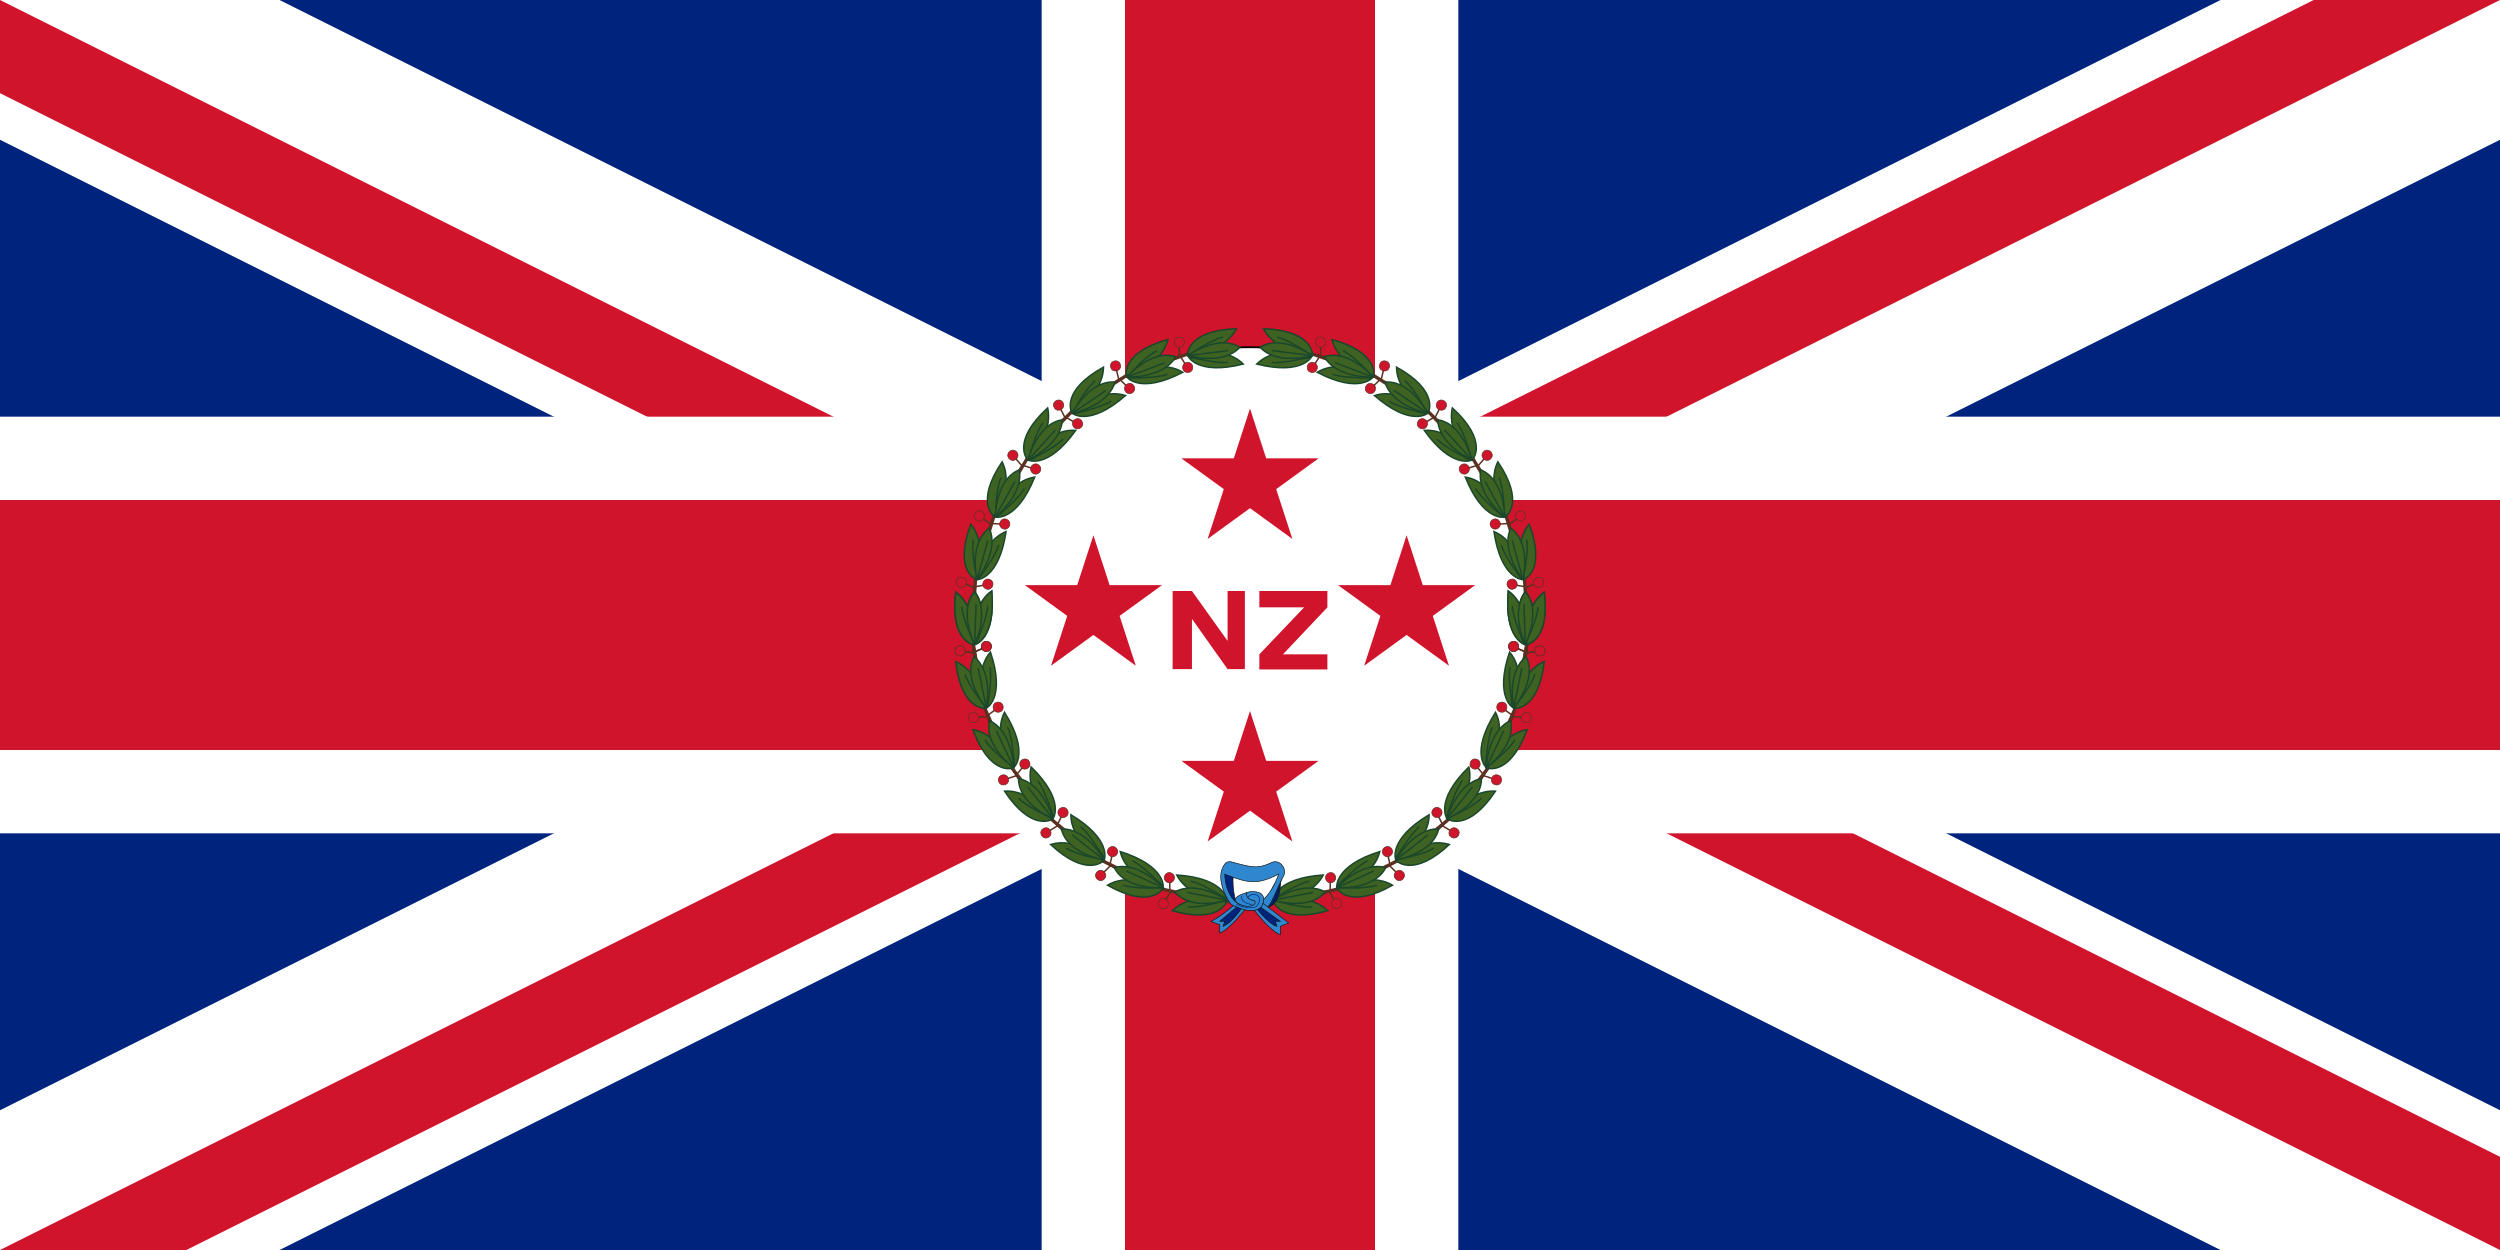 <?xml version="1.0" encoding="UTF-8" standalone="no"?>
<svg
   xmlns:dc="http://purl.org/dc/elements/1.1/"
   xmlns:cc="http://creativecommons.org/ns#"
   xmlns:rdf="http://www.w3.org/1999/02/22-rdf-syntax-ns#"
   xmlns:svg="http://www.w3.org/2000/svg"
   xmlns="http://www.w3.org/2000/svg"
   xmlns:xlink="http://www.w3.org/1999/xlink"
   xmlns:sodipodi="http://sodipodi.sourceforge.net/DTD/sodipodi-0.dtd"
   xmlns:inkscape="http://www.inkscape.org/namespaces/inkscape"
   width="1200"
   height="600"
   viewBox="0 0 1485 742.5"
   id="svg2"
   version="1.1"
   inkscape:version="0.48.2 r9819"
   sodipodi:docname="AJAX1.svg">
  <rect x="0" y="0" width="1485" height="742.5" fill="#333333" stroke="none"/>
  <sodipodi:namedview
     pagecolor="#ffffff"
     bordercolor="#666666"
     borderopacity="1"
     objecttolerance="10"
     gridtolerance="10"
     guidetolerance="10"
     inkscape:pageopacity="0"
     inkscape:pageshadow="2"
     inkscape:window-width="1280"
     inkscape:window-height="1004"
     id="namedview93"
     showgrid="false"
     inkscape:zoom="0.75896129"
     inkscape:cx="383.30114"
     inkscape:cy="330.64229"
     inkscape:window-x="-8"
     inkscape:window-y="-8"
     inkscape:window-maximized="1"
     inkscape:current-layer="svg2"
     fit-margin-top="0"
     fit-margin-left="0"
     fit-margin-right="0"
     fit-margin-bottom="0" />
  <defs
     id="defs4">
    <style
       type="text/css"
       id="style6">
 .str4 {stroke:#131516;stroke-width:0.4}
 .str5 {stroke:#00247d;stroke-width:0.4;stroke-linecap:round}
 .str2 {stroke:#5c3021;stroke-width:0.4}
 .str0 {stroke:#131516;stroke-width:0.9}
 .str3 {stroke:#1a472b;stroke-width:0.9}
 .str6 {stroke:#5c3021;stroke-width:0.9}
 .fil6 {fill:none}
 .fil7 {fill:#2e87cf}
 .fil8 {fill:#00247d}
 .fil5 {fill:#3d6221}
 .fil3 {fill:#5c3021}
 .fil4 {fill:#cf142b}
 .fil1 {fill:#f7e017}
 .fil2 {fill:white}
 </style>
    <clipPath
       id="t">
      <path
         d="m 30,15 h 30 v 15 z m 0,0 V 30 H 0 z m 0,0 H 0 V 0 z m 0,0 V 0 h 30 z"
         id="path9"
         inkscape:connector-curvature="0" />
    </clipPath>
  </defs>
  <g
     transform="matrix(24.75,0,0,24.75,-3e-5,0)"
     id="g11">
    <path
       d="M 0,0 V 30 H 60 V 0 z"
       id="path13"
       inkscape:connector-curvature="0"
       style="fill:#00247d;stroke:none" />
    <path
       d="M 0,0 60,30 M 60,0 0,30"
       id="path15"
       inkscape:connector-curvature="0"
       style="stroke:#ffffff;stroke-width:6" />
    <path
       d="M 0,0 60,30 M 60,0 0,30"
       clip-path="url(#t)"
       id="path17"
       inkscape:connector-curvature="0"
       style="stroke:#cf142b;stroke-width:4" />
    <path
       d="M 30,0 V 30 M 0,15 h 60"
       id="path19"
       inkscape:connector-curvature="0"
       style="stroke:#ffffff;stroke-width:10" />
    <path
       d="M 30,0 V 30 M 0,15 h 60"
       id="path21"
       inkscape:connector-curvature="0"
       style="stroke:#cf142b;stroke-width:6" />
  </g>
  <g
     transform="translate(142.5,71.25)"
     id="g23">
    <path
       style="fill:#ffffff;stroke:#000000;stroke-width:1.083;stroke-miterlimit:4;stroke-opacity:1;stroke-dasharray:none"
       d="m 765,300 c 0,91.127 -73.873,165 -165,165 -91.127,0 -165,-73.873 -165,-165 0,-91.127 73.873,-165 165,-165 91.127,0 165,73.873 165,165 z"
       id="circle25"
       inkscape:connector-curvature="0" />
    <g
       id="3">
      <g
         id="2">
        <g
           id="list">
          <polygon
             class="fil3"
             points="631,138 657,147 658,145 631,136 "
             id="polygon30"
             style="fill:#5c3021" />
          <path
             class="fil6 str6"
             d="m 636,149 5,-8"
             id="path32"
             inkscape:connector-curvature="0"
             style="fill:none;stroke:#5c3021;stroke-width:0.9" />
          <path
             class="fil6 str6"
             d="m 642,133 0,8"
             id="path34"
             inkscape:connector-curvature="0"
             style="fill:none;stroke:#5c3021;stroke-width:0.9" />
          <circle
             class="fil4 str2"
             cx="637"
             cy="147"
             r="3"
             id="circle36"
             d="m 640,147 c 0,1.657 -1.343,3 -3,3 -1.657,0 -3,-1.343 -3,-3 0,-1.657 1.343,-3 3,-3 1.657,0 3,1.343 3,3 z"
             sodipodi:cx="637"
             sodipodi:cy="147"
             sodipodi:rx="3"
             sodipodi:ry="3"
             style="fill:#cf142b;stroke:#5c3021;stroke-width:0.4" />
          <circle
             class="fil4 str2"
             cx="642"
             cy="132"
             r="3"
             id="circle38"
             d="m 645,132 c 0,1.657 -1.343,3 -3,3 -1.657,0 -3,-1.343 -3,-3 0,-1.657 1.343,-3 3,-3 1.657,0 3,1.343 3,3 z"
             sodipodi:cx="642"
             sodipodi:cy="132"
             sodipodi:rx="3"
             sodipodi:ry="3"
             style="fill:#cf142b;stroke:#5c3021;stroke-width:0.4" />
          <path
             class="fil5 str3"
             d="m 608,124 c 29,1 29,15 29,15 0,0 -21,0 -29,-15 z"
             id="path40"
             inkscape:connector-curvature="0"
             style="fill:#3d6221;stroke:#1a472b;stroke-width:0.9" />
          <path
             class="fil6 str3"
             d="m 616,129 c 6,1 20,10 20,11"
             id="path42"
             inkscape:connector-curvature="0"
             style="fill:none;stroke:#1a472b;stroke-width:0.9" />
          <path
             class="fil5 str3"
             d="m 604,145 c 28,7 33,-5 33,-5 0,0 -21,-7 -33,5 z"
             id="path44"
             inkscape:connector-curvature="0"
             style="fill:#3d6221;stroke:#1a472b;stroke-width:0.9" />
          <path
             class="fil6 str3"
             d="m 613,144 c 6,1 21,-3 23,-3"
             id="path46"
             inkscape:connector-curvature="0"
             style="fill:none;stroke:#1a472b;stroke-width:0.9" />
          <path
             class="fil5 str3"
             d="m 637,140 c 0,0 -18,-13 -31,-5 10,11 31,5 31,5 z"
             id="path48"
             inkscape:connector-curvature="0"
             style="fill:#3d6221;stroke:#1a472b;stroke-width:0.9" />
          <path
             class="fil6 str3"
             d="m 637,140 -24,-3"
             id="path50"
             inkscape:connector-curvature="0"
             style="fill:none;stroke:#1a472b;stroke-width:0.9" />
        </g>
        <use
           xlink:href="#list"
           transform="matrix(0.972,0.233,-0.233,0.972,86.612,-131.778)"
           id="use52"
           x="0"
           y="0"
           width="1485"
           height="742.5" />
        <use
           xlink:href="#list"
           transform="matrix(0.891,0.454,-0.454,0.891,201.593,-239.696)"
           id="use54"
           x="0"
           y="0"
           width="1485"
           height="742.5" />
        <use
           xlink:href="#list"
           transform="matrix(0.76,0.649,-0.649,0.76,338.591,-317.791)"
           id="use56"
           x="0"
           y="0"
           width="1485"
           height="742.5" />
        <use
           xlink:href="#list"
           transform="matrix(0.588,0.809,-0.809,0.588,490.034,-361.746)"
           id="use58"
           x="0"
           y="0"
           width="1485"
           height="742.5" />
        <use
           xlink:href="#list"
           transform="matrix(0.383,0.924,-0.924,0.383,647.554,-369.133)"
           id="use60"
           x="0"
           y="0"
           width="1485"
           height="742.5" />
        <use
           xlink:href="#list"
           transform="matrix(0.156,0.988,-0.988,0.156,802.446,-339.543)"
           id="use62"
           x="0"
           y="0"
           width="1485"
           height="742.5" />
      </g>
      <use
         xlink:href="#2"
         transform="matrix(0.156,0.988,-0.988,0.156,802.446,-339.543)"
         id="use64"
         x="0"
         y="0"
         width="1485"
         height="742.5" />
    </g>
    <use
       xlink:href="#3"
       transform="matrix(-1,0,0,1,1200,0)"
       id="use66"
       x="0"
       y="0"
       width="1485"
       height="742.5" />
    <path
       style="fill:#ffffff"
       d="m 588,451 26,0 -0.072,13.874 -25.063,0.613 z"
       id="rect68"
       inkscape:connector-curvature="0"
       sodipodi:nodetypes="ccccc" />
    <path
       class="fil7 str4"
       d="m 594,463 c -9,9 -17,13 -17,13 -1,0 5,2 5,2 l 0,5 c 8,-3 21,-22 21,-22 l -9,2 z"
       id="path70"
       inkscape:connector-curvature="0"
       style="fill:#2e87cf;stroke:#131516;stroke-width:0.4" />
    <path
       class="fil8 str4"
       d="m 594,466 -12,10 3,0 -1,3 c 7,-3 13,-14 13,-14 l -3,1 z"
       id="path72"
       inkscape:connector-curvature="0"
       style="fill:#00247d;stroke:#131516;stroke-width:0.4" />
    <path
       class="fil8 str4"
       d="m 591,445 c -3,8 1,21 1,21 l -5,-4 -3,-15 7,-2 z"
       id="path74"
       inkscape:connector-curvature="0"
       style="fill:#00247d;stroke:#131516;stroke-width:0.4" />
    <path
       class="fil8 str4"
       d="m 608,468 c 9,0 10,-11 10,-13 0,-2 1,-6 1,-6 l -11,19 z"
       id="path76"
       inkscape:connector-curvature="0"
       style="fill:#00247d;stroke:#131516;stroke-width:0.4" />
    <path
       class="fil8 str4"
       d="m 608,468 c 6,-0.6 6,-3 6.5,-4 0.4,-1 3,-8 3,-9 0.5,-1 1.5,-6 1.5,-6 l -5,5.8 -6,14 z"
       id="path78"
       inkscape:connector-curvature="0"
       style="fill:#00247d;stroke:#131516;stroke-width:0.4" />
    <path
       class="fil7 str4"
       d="m 585,442 c -6,8 1,20 3,23 2,3 8,3 8,3 0,0 11,2 14,0 3,-2 7,-14 10,-19 2,-4 -2,-10 -7,-8 -8,4 -12,3 -23,0 -3,-1 -4,0 -5,1 z m 14,25 c -12,0 -14,-15 -14,-19 15,6 20,6 32,0 0,0 -6,19 -18,19 z"
       id="path80"
       inkscape:connector-curvature="0"
       style="fill:#2e87cf;stroke:#131516;stroke-width:0.4" />
    <path
       class="fil7 str4"
       d="m 606,464 17,13 -5,2 0,5 c -8,-3 -21,-22 -21,-22 l 9,2 z"
       id="path82"
       inkscape:connector-curvature="0"
       style="fill:#2e87cf;stroke:#131516;stroke-width:0.4" />
    <path
       class="fil8 str4"
       d="m 604,466 14,10 -3,0 1,3 c -5,-1 -14,-13 -14,-13 l 2,0 z"
       id="path84"
       inkscape:connector-curvature="0"
       style="fill:#00247d;stroke:#131516;stroke-width:0.4" />
    <path
       class="fil7 str4"
       d="m 591,467 c 8,4 14,3 16,0 1,-2 2,-5 0,-7 -2,-2 -7,-2 -9,-1 -4,2 5,7 4,7"
       id="path86"
       inkscape:connector-curvature="0"
       style="fill:#2e87cf;stroke:#131516;stroke-width:0.4" />
    <path
       class="fil6 str5"
       d="m 592,466 c 7,3 11,2 12,1 2,-2 3,-7 -2,-7 -3,0 -6,5 -6,5"
       id="path88"
       inkscape:connector-curvature="0"
       style="fill:none;stroke:#00247d;stroke-width:0.4;stroke-linecap:round" />
    <path
       class="fil7 str4"
       d="m 598,459 c 0,0 -1,2 2,4 2,1 3,0 3,2 0,2 -5,3 -9,1 -8,-4 4,-7 4,-7 z"
       id="path90"
       inkscape:connector-curvature="0"
       style="fill:#2e87cf;stroke:#131516;stroke-width:0.4" />
    <path
       id="path1808"
       class="fil6 str5"
       d="m 601,466 c -7,-1 -6,-5 -6,-5"
       inkscape:connector-curvature="0"
       style="fill:none;stroke:#00247d;stroke-width:0.4;stroke-linecap:round" />
  </g>
  <path
     inkscape:connector-curvature="0"
     id="star10"
     d="m 742.499,422.357 9.614,29.589 31.112,0 -25.17,18.287 9.614,29.589 -25.17,-18.287 -25.17,18.287 9.614,-29.589 -25.17,-18.287 31.112,0 z"
     style="fill:#cf142b;fill-opacity:1;stroke:none" />
  <path
     style="fill:#cf142b;fill-opacity:1;stroke:none"
     d="m 742.499,242.677 9.614,29.589 31.112,0 -25.17,18.287 9.614,29.589 -25.17,-18.287 -25.17,18.287 9.614,-29.589 -25.17,-18.287 31.112,0 z"
     id="path3824"
     inkscape:connector-curvature="0" />
  <path
     inkscape:connector-curvature="0"
     id="path3826"
     d="m 649.485,317.975 9.614,29.589 31.112,0 -25.17,18.287 9.614,29.589 -25.17,-18.287 -25.17,18.287 9.614,-29.589 -25.171,-18.287 31.112,0 z"
     style="fill:#cf142b;fill-opacity:1;stroke:none" />
  <path
     style="fill:#cf142b;fill-opacity:1;stroke:none"
     d="m 835.514,317.975 9.614,29.589 31.112,0 -25.171,18.287 9.614,29.589 -25.17,-18.287 -25.17,18.287 9.614,-29.589 -25.17,-18.287 31.112,0 z"
     id="path3828"
     inkscape:connector-curvature="0" />
  <path
     inkscape:connector-curvature="0"
     d="m 739.455,351.073 0,46.394 -10.28,0 -21.16,-29.864 0,29.864 -11.486,0 0,-46.394 11.486,0 21.16,29.638 0,-29.638 10.28,0 z"
     style="fill:#cf142b;fill-opacity:1;stroke:none"
     id="path2246" />
  <path
     inkscape:connector-curvature="0"
     d="m 788.47,397.655 -40.418,0 0,-8.966 26.596,-27.924 -26.596,0 0,-9.726 40.418,0 0,9.726 -26.4,27.924 26.4,0 0,8.966 z"
     style="fill:#cf142b;fill-opacity:1;stroke:none"
     id="path6136" />
</svg>

